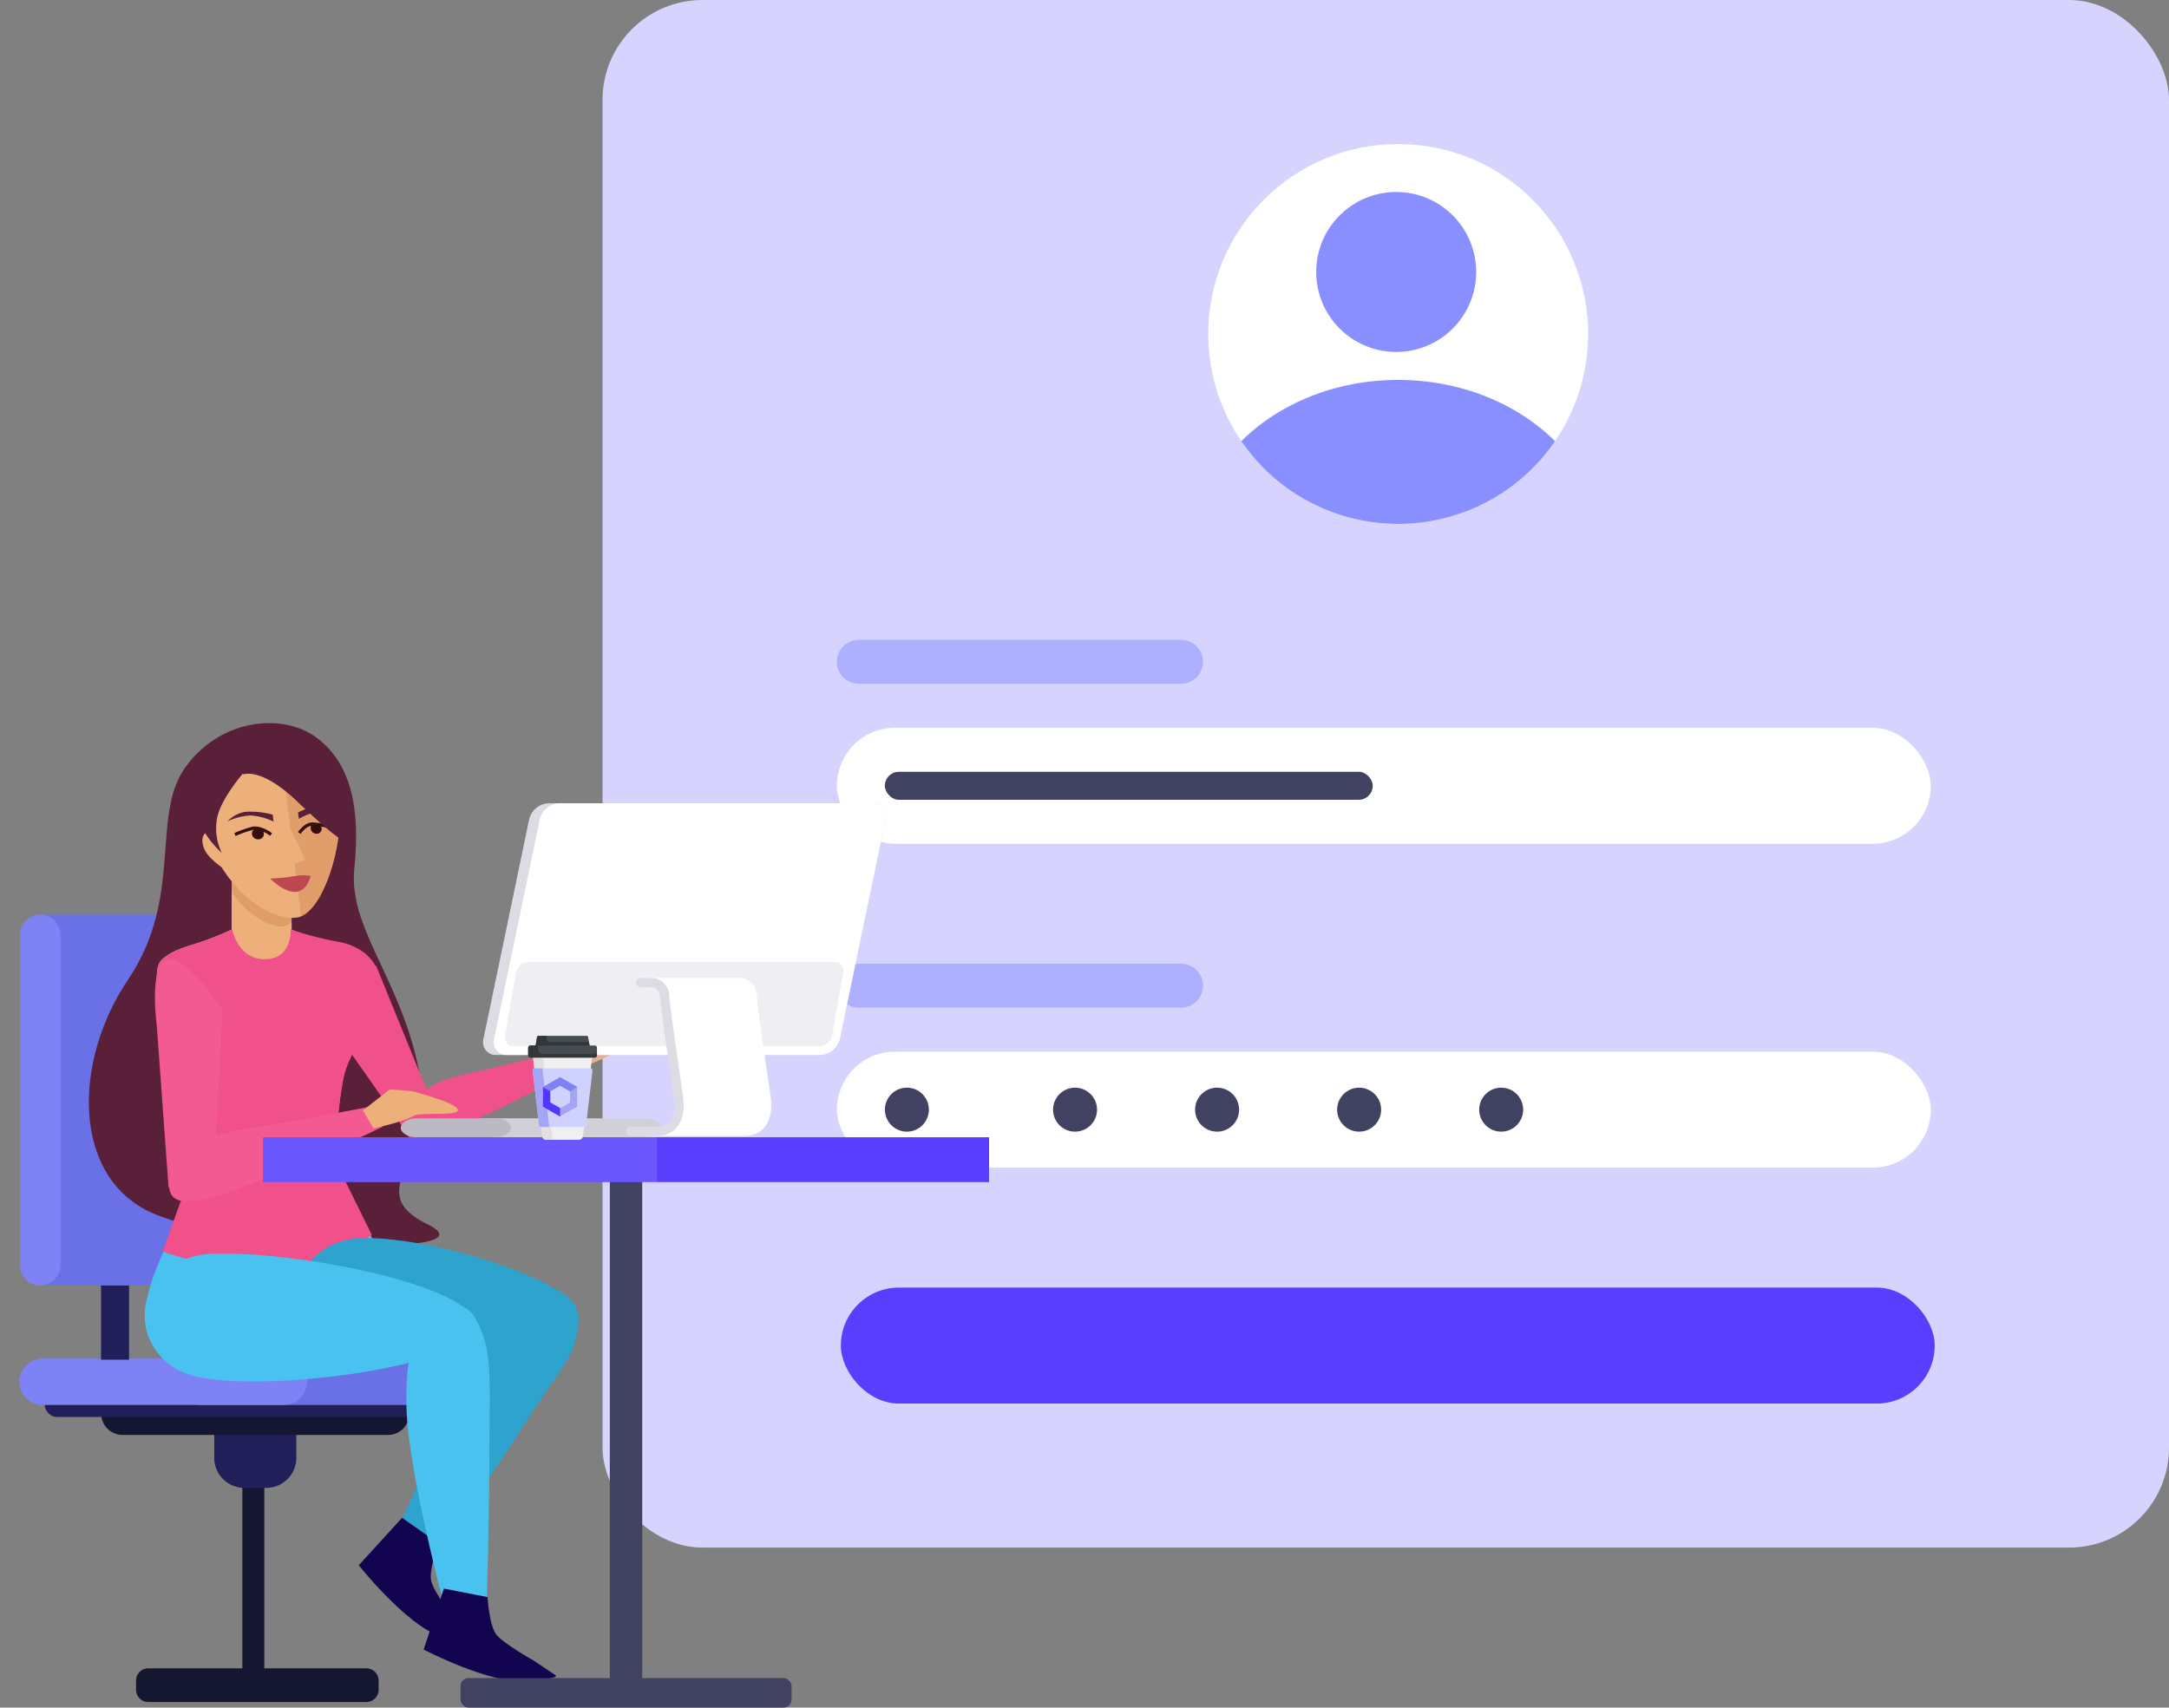 <svg xmlns="http://www.w3.org/2000/svg" xmlns:xlink="http://www.w3.org/1999/xlink" width="542.358" height="427.054" viewBox="0 0 542.358 427.054">
  <rect x="0" y="0" width="542.358" height="427.054" fill="#808080" stroke="none"/>
  <defs>
    <clipPath id="clip-path">
      <rect id="Rectangle_1091" data-name="Rectangle 1091" width="20" height="26" fill="#fff" stroke="#707070" stroke-width="1"/>
    </clipPath>
    <clipPath id="clip-path-2">
      <rect id="Rectangle_1090" data-name="Rectangle 1090" width="11" height="11" fill="#fff" stroke="#707070" stroke-width="1"/>
    </clipPath>
  </defs>
  <g id="auth3" transform="translate(-106.085 -2716.262)">
    <g id="Group_11613" data-name="Group 11613" transform="translate(-112.557 53)">
      <rect id="Rectangle_3436" data-name="Rectangle 3436" width="391.697" height="387.042" rx="25" transform="translate(369.303 2663.262)" fill="#d6d4fe"/>
      <g id="Group_11612" data-name="Group 11612" transform="translate(-193.102 199.904)">
        <path id="Path_63190" data-name="Path 63190" d="M5.5,0H86.062a5.5,5.5,0,0,1,0,11H5.5a5.5,5.5,0,0,1,0-11Z" transform="translate(620.987 2623.378)" fill="#898fff" opacity="0.523"/>
        <path id="Path_63191" data-name="Path 63191" d="M5.5,0H86.062a5.5,5.5,0,0,1,0,11H5.5a5.5,5.5,0,0,1,0-11Z" transform="translate(621 2704.378)" fill="#898fff" opacity="0.523"/>
        <g id="Group_11609" data-name="Group 11609" transform="translate(621 2645.378)">
          <rect id="Rectangle_3585" data-name="Rectangle 3585" width="273.521" height="29" rx="14.5" fill="#fff"/>
          <rect id="Rectangle_3586" data-name="Rectangle 3586" width="122" height="7" rx="3.5" transform="translate(12 11)" fill="#414262"/>
        </g>
        <g id="Group_11610" data-name="Group 11610" transform="translate(621.013 2726.378)">
          <rect id="Rectangle_3585-2" data-name="Rectangle 3585" width="273.521" height="29" rx="14.5" transform="translate(0)" fill="#fff"/>
          <circle id="Ellipse_76" data-name="Ellipse 76" cx="5.5" cy="5.5" r="5.5" transform="translate(12 9)" fill="#414262"/>
          <circle id="Ellipse_77" data-name="Ellipse 77" cx="5.5" cy="5.5" r="5.5" transform="translate(54.048 9)" fill="#414262"/>
          <circle id="Ellipse_78" data-name="Ellipse 78" cx="5.5" cy="5.5" r="5.5" transform="translate(89.566 9)" fill="#414262"/>
          <circle id="Ellipse_79" data-name="Ellipse 79" cx="5.5" cy="5.5" r="5.5" transform="translate(125.083 9)" fill="#414262"/>
          <circle id="Ellipse_80" data-name="Ellipse 80" cx="5.5" cy="5.5" r="5.5" transform="translate(160.601 9)" fill="#414262"/>
        </g>
        <rect id="Rectangle_3587" data-name="Rectangle 3587" width="273.521" height="29" rx="14.5" transform="translate(622 2785.378)" fill="#593efd"/>
        <g id="Group_11611" data-name="Group 11611" transform="translate(713.862 2499.378)">
          <circle id="Ellipse_72" data-name="Ellipse 72" cx="47.5" cy="47.5" r="47.5" fill="#fff"/>
          <path id="Intersection_41" data-name="Intersection 41" d="M0,15.306C9.447,5.941,23.514,0,39.22,0s29.773,5.94,39.22,15.307A47.455,47.455,0,0,1,39.22,36,47.449,47.449,0,0,1,0,15.306Z" transform="translate(8.279 59)" fill="#898fff"/>
          <circle id="Ellipse_75" data-name="Ellipse 75" cx="20" cy="20" r="20" transform="translate(27 12)" fill="#898fff"/>
        </g>
      </g>
    </g>
    <g id="Group_1463" data-name="Group 1463" transform="translate(106.085 2889.202)">
      <g id="Group_1205" data-name="Group 1205" transform="translate(0 0)">
        <g id="Group_1170" data-name="Group 1170" transform="translate(4.826 166.841)">
          <path id="Path_59" data-name="Path 59" d="M179.118,385.854V339.4c0-.817.9-1.485,2.006-1.485H182.6c1.1,0,2.006.669,2.006,1.485v46.456c0,.817-.9,1.485-2.006,1.485h-1.478C180.02,387.34,179.118,386.671,179.118,385.854Z" transform="translate(-123.343 -307.394)" fill="#15162f" fill-rule="evenodd"/>
          <path id="Rectangle_9" data-name="Rectangle 9" d="M3.079,0h54.5a3.08,3.08,0,0,1,3.08,3.08V5.349a3.08,3.08,0,0,1-3.08,3.08H3.079A3.079,3.079,0,0,1,0,5.35V3.079A3.079,3.079,0,0,1,3.079,0Z" transform="translate(29.191 77.455)" fill="#15162f"/>
          <g id="Group_1169" data-name="Group 1169">
            <path id="Rectangle_7" data-name="Rectangle 7" d="M7.5,0h5.526a7.5,7.5,0,0,1,7.5,7.5v7.267a7.5,7.5,0,0,1-7.5,7.5H7.5a7.5,7.5,0,0,1-7.5-7.5V7.5A7.5,7.5,0,0,1,7.5,0Z" transform="translate(48.744 10.055)" fill="#211f5a"/>
            <path id="Path_60" data-name="Path 60" d="M220.375,336.51h0a5.311,5.311,0,0,0-5.295-5.3H148.646a5.312,5.312,0,0,0-5.3,5.3h0a5.313,5.313,0,0,0,5.3,5.3H215.08A5.311,5.311,0,0,0,220.375,336.51Z" transform="translate(-122.856 -322.727)" fill="#15162f" fill-rule="evenodd"/>
            <rect id="Rectangle_10" data-name="Rectangle 10" width="105.398" height="5.974" rx="2.986" transform="translate(6.358 8.614)" fill="#211f5a"/>
            <path id="Path_62" data-name="Path 62" d="M162.99,322.727h66.838a5.7,5.7,0,0,1,5.555,5.8h0a5.7,5.7,0,0,1-5.555,5.8H162.99a5.7,5.7,0,0,1-5.556-5.8h0A5.7,5.7,0,0,1,162.99,322.727Z" transform="translate(-117.505 -322.727)" fill="#6a70e5" fill-rule="evenodd"/>
            <path id="Path_63" data-name="Path 63" d="M123.372,322.727H183.6a5.85,5.85,0,0,1,5.866,5.8h0a5.85,5.85,0,0,1-5.866,5.8H123.372a5.851,5.851,0,0,1-5.867-5.8h0A5.851,5.851,0,0,1,123.372,322.727Z" transform="translate(-117.505 -322.727)" fill="#7d83f4" fill-rule="evenodd"/>
          </g>
        </g>
        <g id="Group_1168" data-name="Group 1168" transform="translate(5.027 55.791)">
          <rect id="Rectangle_1048" data-name="Rectangle 1048" width="7" height="23" transform="translate(20.243 88.323)" fill="#211f5a"/>
          <g id="Group_1167" data-name="Group 1167" transform="translate(0)">
            <path id="Path_61" data-name="Path 61" d="M165.8,222.677H121.761v92.76H165.8a4.459,4.459,0,0,0,4.446-4.445V227.123A4.459,4.459,0,0,0,165.8,222.677Z" transform="translate(-116.705 -222.677)" fill="#6a70e5" fill-rule="evenodd"/>
            <path id="Path_64" data-name="Path 64" d="M121.761,222.678h0a5.072,5.072,0,0,1,5.058,5.056v82.645a5.073,5.073,0,0,1-5.058,5.059h0a5.071,5.071,0,0,1-5.056-5.059V227.734A5.071,5.071,0,0,1,121.761,222.678Z" transform="translate(-116.705 -222.677)" fill="#7d83f4" fill-rule="evenodd"/>
          </g>
        </g>
        <g id="kim5">
          <path id="hairback" d="M1.658,42.2C.185,65.535,9.581,80.845,4.161,94.967s-5.93,25.61.765,34,22.385,10.647,33.737,1.077,8.7-31.216,27.368-47.393,26.445-44.158,9.235-57.987-80.2-33.17-65.8-20.6S3.131,18.866,1.658,42.2Z" transform="matrix(-0.966, 0.259, -0.259, -0.966, 117.221, 134.786)" fill="#5b2039"/>
          <path id="torso" d="M102.419,143.673a77.144,77.144,0,0,1-7.435,3.04c-3.092,1.084-7.115,1.9-9.959,4.376-4.817,4.192,3.877,19.938,5.955,32.324s2.356,17.22,2.356,17.22l-7.021,23.5a235.05,235.05,0,0,0,29.477,1.589c13.336-.379,21.567-3.889,21.567-3.889l-9.392-21.2s.886-13.655,2.376-20.445,11.846-23.472,6.118-29.1c-2.641-2.594-7.166-3.125-11.372-4.376a66.662,66.662,0,0,1-8.061-3.04Z" transform="translate(-44.358 -84.203)" fill="#eeb07b"/>
          <g id="neck" transform="translate(57.921 38.797)">
            <rect id="Rectangle_2" data-name="Rectangle 2" width="15" height="24" transform="translate(0)" fill="#eeb07b"/>
            <path id="Intersection_2" data-name="Intersection 2" d="M11.821,14.945c-2.973-.319-6.571-2.59-9.035-5.159A20.482,20.482,0,0,1,0,6.17V0H15V13.581a2.6,2.6,0,0,1-2.532,1.4A6.043,6.043,0,0,1,11.821,14.945Z" transform="translate(0 5)" fill="#af5323" opacity="0.2"/>
          </g>
          <g id="face" transform="translate(47.372 14.789) rotate(-7)">
            <path id="Path_4" data-name="Path 4" d="M1.174,25.622c-3.632-11.25,2-20.467,5.56-22.436S18.183-1.95,24.368,1.616,35.129,9.443,33.732,20.04s-8.806,24.5-14.869,24.186S4.805,36.872,1.174,25.622Z" transform="matrix(0.999, -0.035, 0.035, 0.999, 1.024, 1.186)" fill="#eeb07b"/>
            <path id="face-shadow" d="M0,0A11.665,11.665,0,0,1,2.784,1.045c6.305,3.348,11.028,7.448,10,18.086C11.825,29.08,5.585,42.11,0,43.715Z" transform="translate(22.65 0.905)" fill="#c37146" opacity="0.3"/>
            <path id="Path_6" data-name="Path 6" d="M1.57,0,4.23,8.814,0,9.95Z" transform="matrix(0.999, -0.035, 0.035, 0.999, 20.85, 21.853)" fill="#eeb07b"/>
            <path id="Path_7" data-name="Path 7" d="M8.837,2.48l-.323-.372C8.291,1.838,6.361,0,4.686,0A26.251,26.251,0,0,0,0,.608" transform="matrix(0.996, -0.087, 0.087, 0.996, 8.683, 21.616)" fill="none" stroke="#360e0e" stroke-width="0.8"/>
            <path id="Path_8" data-name="Path 8" d="M0,2.191S1.5,0,3.273,0A19.139,19.139,0,0,1,7.69.82" transform="matrix(0.995, 0.105, -0.105, 0.995, 24.99, 21.613)" fill="none" stroke="#360e0e" stroke-width="0.8"/>
            <path id="Path_9" data-name="Path 9" d="M1.154,0c.637,0,1.731.606,1.731,1.435A1.33,1.33,0,0,1,1.658,2.9,1.621,1.621,0,0,1,0,1.5,1.361,1.361,0,0,1,1.154,0Z" transform="matrix(0.914, -0.407, 0.407, 0.914, 12.549, 21.987)" fill="#360e0e"/>
            <path id="Path_1638" data-name="Path 1638" d="M1.065,0c.588,0,1.6.59,1.6,1.4A1.275,1.275,0,0,1,1.531,2.823,1.522,1.522,0,0,1,0,1.461C0,.654.477,0,1.065,0Z" transform="translate(27.451 22.073) rotate(-13)" fill="#360e0e"/>
            <path id="Path_11" data-name="Path 11" d="M11.4,1.311l.061,1.746a15.42,15.42,0,0,0-5.594-2.02A15.256,15.256,0,0,0,0,2,7.764,7.764,0,0,1,4.754.006,21.2,21.2,0,0,1,11.4,1.311Z" transform="matrix(0.999, 0.035, -0.035, 0.999, 7.366, 16.718)" fill="#5b2039"/>
            <path id="Path_4019" data-name="Path 4019" d="M9.09,1.58,9.062,0A18.9,18.9,0,0,1,3.656,1.424,5.329,5.329,0,0,1,0,.158,5.664,5.664,0,0,0,3.675,2.551,13.019,13.019,0,0,0,9.09,1.58Z" transform="matrix(-1, -0.017, 0.017, -1, 34.12, 20.415)" fill="#5b2039"/>
            <path id="Path_13" data-name="Path 13" d="M6.919.224c-.171.011-.708.021-1.192,0-.808-.015-.719.056-2.151,0S0,0,0,0,2.744,3.826,5.727,4.157,10.118.725,10.118.725A11.369,11.369,0,0,0,6.919.224Z" transform="matrix(1, -0.017, 0.017, 1, 16.156, 34.227)" fill="#be4851"/>
            <path id="Path_1592" data-name="Path 1592" d="M0,9.7a5.446,5.446,0,0,0,2.442.813c.907-.107,2.039-1.652,1.512-4.28S.335,0,.335,0Z" transform="matrix(-0.985, 0.174, -0.174, -0.985, 5.853, 30.834)" fill="#eeb07b"/>
          </g>
          <path id="pelvis" d="M87.4,214.329a112.394,112.394,0,0,0,23.814,1.993c11.568-.515,18.958-3.953,18.958-3.953l7.275,15.821s-10.542,23.235-24.948,24.79-26.76,3.805-33.41-5.919S87.4,214.329,87.4,214.329Z" transform="translate(-41.073 -84.203)" fill="#49c2ef"/>
          <g id="Group_11494" data-name="Group 11494" transform="translate(73.136 59.9)">
            <path id="Path_952" data-name="Path 952" d="M0,7.368l11.735,35.77s15.48,10.452,19.393,7.531-4.088-16.336-4.088-16.336L6.389,0Z" transform="matrix(-0.998, 0.07, -0.07, -0.998, 35.697, 51.06)" fill="#f0518a" opacity="0.998"/>
            <path id="Path_953" data-name="Path 953" d="M.336,28.128C-.748,25.122.218,17.71,11.986,12.366S37.869,0,37.869,0l2.813,3.906S27.827,15.2,15.892,23.883,1.42,31.135.336,28.128Z" transform="matrix(0.978, 0.208, -0.208, 0.978, 33.307, 21.388)" fill="#f0518a"/>
            <path id="Path_955" data-name="Path 955" d="M-1558.8,1263.7s3.952-7.108,5.27-8.122,0,4.068,0,4.068,9.921-6.85,13.228-7.3,1.9,4.865-1.779,8.808-12.954,6.964-12.954,6.964Z" transform="translate(1626.612 -1233.758)" fill="#e6b18e"/>
          </g>
          <path id="top" d="M103.148,143.673a76.761,76.761,0,0,1-7.435,3.067c-3.092,1.094-7.115,1.919-9.959,4.416-4.817,4.229,3.877,20.119,5.955,32.617s2.356,17.376,2.356,17.376l-8.311,23.123s15.749,5.662,29.086,5.28,23.181-9.522,23.181-9.522L128.7,201.148s.886-13.778,2.376-20.629,8.711-14.663,9.12-21.548-4.128-11.042-10.754-12.231a75.5,75.5,0,0,1-11.681-3.067s.543,7.385-6.358,7.483S103.148,143.673,103.148,143.673Z" transform="translate(-45.087 -84.203)" fill="#f0518a"/>
          <g id="hair-front" transform="translate(46.688 5.51) rotate(-7)">
            <path id="Path_1591" data-name="Path 1591" d="M17.639,29.005s-4.176-2.316-2.945-14.689S15.41,0,15.41,0A19.005,19.005,0,0,0,4.079,8.834C-.251,16.186-1.345,20.723,1.822,27.189s9.485,8.7,13.246,7.812C15.791,34.832,17.639,29.005,17.639,29.005Z" transform="translate(45.216 24.882) rotate(135)" fill="#5b2039"/>
            <path id="Path_4021" data-name="Path 4021" d="M12.513,6.141s-6.291,5.52-8.048,10.3a13.841,13.841,0,0,0,0,9.134S1.184,21.748.718,19.209-1.226,13.813,2.2,7.241,10.2,0,10.2,0Z" transform="translate(0 10.115)" fill="#5b2039"/>
          </g>
          <g id="leg-back" transform="translate(68.268 121.643)">
            <g id="leg2" transform="matrix(0.875, 0.485, -0.485, 0.875, 20.511, 0)">
              <path id="Path_4043" data-name="Path 4043" d="M9.141,12.13C-7.474,21.6.816,45.216,16.057,42.01s50.93-31.395,49.2-38.865S25.756,2.656,9.141,12.13Z" transform="translate(0 0)" fill="#2ea3ce"/>
            </g>
            <path id="Path_4068" data-name="Path 4068" d="M6.906,72.772S3.568,46.92,1.3,29.122.422,2.844.422,2.844,13.078-4.094,17.565,3.7s2.292,12.446,2.292,30.243-2.2,40.268-2.2,40.268Z" transform="matrix(0.848, 0.53, -0.53, 0.848, 63.451, 23.212)" fill="#2ea3ce"/>
            <path id="shoe2" d="M13.176,0s1.778,6.923,3.965,8.8,10.526,4.64,10.526,4.64l5.9,2.488s1.929.479-6.885,2.9S0,15.929,0,15.929L2.06,0Z" transform="matrix(0.819, 0.574, -0.574, 0.819, 30.58, 83.836)" fill="#130450"/>
          </g>
          <g id="leg-front" transform="translate(31.287 123.609)">
            <g id="leg2-2" data-name="leg2" transform="matrix(0.914, 0.407, -0.407, 0.914, 17.886, 0)">
              <path id="Path_4043-2" data-name="Path 4043" d="M10.808,13.8a20.513,20.513,0,0,0-8.264,6.893C-4.714,31.277,4.431,46.275,18.932,43.678c17.9-3.206,62.608-30.769,59.1-39.992S30.326,4.324,10.808,13.8Z" transform="translate(0)" fill="#49c2ef"/>
            </g>
            <path id="Path_4069" data-name="Path 4069" d="M9.324,74.354S2.911,50.707.643,32.91s2.2-28.483,2.2-28.483,9.915-9.056,14.4-1.26,3.546,14.648,3.546,32.446S20.076,75.8,20.076,75.8Z" transform="translate(70.302 29.95)" fill="#49c2ef"/>
            <path id="shoe2-2" data-name="shoe2" d="M13.176,0s1.778,6.923,3.965,8.8,10.526,4.64,10.526,4.64l5.9,2.488s1.929.479-6.885,2.9S0,15.929,0,15.929L2.06,0Z" transform="translate(77.683 100.354) rotate(11)" fill="#130450"/>
          </g>
          <g id="Group_11492" data-name="Group 11492" transform="translate(20.395 66.111)">
            <path id="Path_25" data-name="Path 25" d="M0,9.038,13.433,46.094s13.781,9.166,17.694,6.244S27.039,36,27.039,36L8.567,0Z" transform="matrix(-0.921, -0.391, 0.391, -0.921, 29.645, 61.29)" fill="#f25a90" opacity="0.998"/>
            <path id="Path_26" data-name="Path 26" d="M.4,32.751C-.885,29.25.257,20.62,14.173,14.4S44.775,0,44.775,0L48.1,4.548S32.9,17.7,18.79,27.808,1.679,36.252.4,32.751Z" transform="matrix(0.966, 0.259, -0.259, 0.966, 29.968, 25.913)" fill="#f25a90"/>
            <path id="Path_32" data-name="Path 32" d="M0,4.751,7.059,0s5.474.608,6.582,1.161C14.166,1.422,23.8,4.667,23.7,6.3s-9.194-.163-11.081.672C9.028,8.562,2.333,9.388,2.333,9.388Z" transform="matrix(0.998, -0.07, 0.07, 0.998, 70.01, 33.918)" fill="#eeb07b"/>
          </g>
        </g>
      </g>
      <g id="Group_1209" data-name="Group 1209" transform="translate(65.76 27.955)">
        <g id="Group_1207" data-name="Group 1207">
          <g id="Group_196" data-name="Group 196" transform="translate(0 83.524)">
            <rect id="Rectangle_50" data-name="Rectangle 50" width="82.783" height="7.375" rx="2" transform="translate(49.389 135.26)" fill="#414262"/>
            <rect id="Rectangle_51" data-name="Rectangle 51" width="8.105" height="132.935" transform="translate(86.727 4.636)" fill="#414262"/>
            <rect id="Rectangle_52" data-name="Rectangle 52" width="181.561" height="11.219" transform="translate(0)" fill="#593efd"/>
            <rect id="Rectangle_52-2" data-name="Rectangle 52" width="98.561" height="11.219" transform="translate(0)" fill="#e0faff" opacity="0.133"/>
          </g>
          <g id="Group_1206" data-name="Group 1206" transform="translate(34.455 78.797)">
            <path id="Path_136" data-name="Path 136" d="M198.76,260.8h40.2c2.179,0,3.962-1.063,3.962-2.363h0c0-1.3-1.783-2.363-3.962-2.363h-40.2c-2.179,0-3.963,1.063-3.963,2.363h0C194.8,259.74,196.581,260.8,198.76,260.8Z" transform="translate(-177.894 -256.077)" fill="#d1d0d9" fill-rule="evenodd"/>
            <path id="Path_137" data-name="Path 137" d="M181.858,260.8h19.6c2.179,0,3.963-1.063,3.963-2.363h0c0-1.3-1.784-2.363-3.963-2.363h-19.6c-2.181,0-3.964,1.063-3.964,2.363h0C177.894,259.74,179.677,260.8,181.858,260.8Z" transform="translate(-177.894 -256.077)" fill="#bbbac4" fill-rule="evenodd"/>
          </g>
          <g id="Group_33" data-name="Group 33" transform="translate(55.04)">
            <path id="Path_138" data-name="Path 138" d="M189.6,227.076s-.618-2.221-2.484-2.316-2.576,2.215-2.029,2.5S189.6,227.076,189.6,227.076Z" transform="translate(-179.479 -176.841)" fill="#fff" stroke="#272525" stroke-linecap="round" stroke-linejoin="round" stroke-width="0.216" fill-rule="evenodd"/>
            <path id="Path_139" data-name="Path 139" d="M187.982,231.024l.508-.1.007,0,1.73-.356c-2.067,5.675-7.844,4.859-5.569.489l2.849-.587,0,.291a.3.3,0,0,0,.385.288Z" transform="translate(-179.479 -176.841)" fill="#fff" stroke="#272525" stroke-linecap="round" stroke-linejoin="round" stroke-width="0.216" fill-rule="evenodd"/>
            <path id="Path_140" data-name="Path 140" d="M276.9,176.841H195.873a5.257,5.257,0,0,0-4.886,4.044L179.566,235.75a3.2,3.2,0,0,0,3.2,4.044H263.8a5.256,5.256,0,0,0,4.885-4.044L280.1,180.885A3.2,3.2,0,0,0,276.9,176.841Z" transform="translate(-179.479 -176.841)" fill="#dddce5" fill-rule="evenodd"/>
            <path id="Path_141" data-name="Path 141" d="M276.9,176.841h-78.37a5.259,5.259,0,0,0-4.887,4.044l-11.42,54.865a3.2,3.2,0,0,0,3.2,4.044H263.8a5.256,5.256,0,0,0,4.885-4.044L280.1,180.885A3.2,3.2,0,0,0,276.9,176.841Z" transform="translate(-179.479 -176.841)" fill="#fff" fill-rule="evenodd"/>
            <path id="Path_143" data-name="Path 143" d="M267.532,219.834H190.61a3.385,3.385,0,0,0-2.963,2.909l-2.666,15.2c-.28,1.6.593,2.909,1.941,2.909h76.923a3.388,3.388,0,0,0,2.963-2.909l2.664-15.2C269.753,221.143,268.88,219.834,267.532,219.834Z" transform="translate(-179.479 -180.149)" fill="#d1d0d9" fill-rule="evenodd" opacity="0.349"/>
            <path id="Path_144" data-name="Path 144" d="M220.65,222.159c-.64,0-1.653.162-1.653-.477a1.159,1.159,0,0,1,1.159-1.159h23a4.535,4.535,0,0,1,4.767,4.589c.1,1.485.728,6.136,1.436,11.158.689,4.887,1.5,10.39,1.952,13.451a17.7,17.7,0,0,1,.2,2.573,9.4,9.4,0,0,1-1.136,4.821,5.86,5.86,0,0,1-4.4,2.829,9.229,9.229,0,0,1-1.337.1H220.037a1.159,1.159,0,0,1-1.16-1.159c0-.64,1.065-.375,1.705-.375l4.145-.784a6.84,6.84,0,0,0,1-.067,3.637,3.637,0,0,0,2.755-1.726,7.164,7.164,0,0,0,.8-3.634,15.508,15.508,0,0,0-.174-2.238c-.433-2.918-1.479-8.255-2.214-13.469-.717-5.076-1.348-9.786-1.454-11.321a2.316,2.316,0,0,0-2.374-2.433,1.211,1.211,0,0,1-.121.006Z" transform="translate(-179.479 -176.841)" fill="#fff" fill-rule="evenodd"/>
            <path id="Path_145" data-name="Path 145" d="M218.912,222.84a1.159,1.159,0,1,1,0-2.317h2.352a4.535,4.535,0,0,1,4.768,4.589c.1,1.485.727,6.136,1.435,11.158.69,4.887,1.5,10.39,1.952,13.451a17.7,17.7,0,0,1,.2,2.573,9.381,9.381,0,0,1-1.137,4.821,5.856,5.856,0,0,1-4.4,2.829,9.239,9.239,0,0,1-1.337.1h-6.29a1.159,1.159,0,0,1,0-2.318h6.29a6.84,6.84,0,0,0,1-.067,3.637,3.637,0,0,0,2.754-1.726,7.154,7.154,0,0,0,.8-3.634,15.366,15.366,0,0,0-.174-2.238c-.432-2.918-1.216-8.255-1.952-13.469-.716-5.076-1.347-9.786-1.454-11.321a2.316,2.316,0,0,0-2.374-2.433,1.211,1.211,0,0,1-.121.006Z" transform="translate(-179.479 -176.841)" fill="#dddce5" fill-rule="evenodd"/>
          </g>
        </g>
        <g id="Mask_Group_450" data-name="Mask Group 450" transform="translate(64.936 58.159)" clip-path="url(#clip-path)">
          <g id="food_1_" data-name="food (1)" transform="translate(1.37)">
            <path id="Path_1669" data-name="Path 1669" d="M1.469,4.012H16.7L14.173,25.689a1,1,0,0,1-.906.958H4.906A1,1,0,0,1,4,25.689Zm0,0" transform="translate(-0.479 -0.647)" fill="#f0f0f0"/>
            <path id="Path_1670" data-name="Path 1670" d="M18.635,4.012l2.643,22.635H19.569a1,1,0,0,1-.906-.958L16.132,4.012Zm0,0" transform="translate(-15.142 -0.647)" fill="#e3e0e0"/>
            <path id="Path_1671" data-name="Path 1671" d="M3.352,0H15.428a.388.388,0,0,1,.355.352l.555,3.277H2.442L3,.352A.388.388,0,0,1,3.352,0Zm0,0" transform="translate(-0.783)" fill="#464c50"/>
            <path id="Path_1672" data-name="Path 1672" d="M2.845,1.251,3,.352A.388.388,0,0,1,3.352,0H5.516L5.4.7a.669.669,0,0,0,.738.842h9.849l.354,2.09H2.442Zm0,0" transform="translate(-0.783 0)" fill="#31363b"/>
            <path id="Path_1673" data-name="Path 1673" d="M.564,5.91H16.711a.6.6,0,0,0,.533-.65V3.535a.6.6,0,0,0-.533-.65H.564a.6.6,0,0,0-.533.65V5.259A.6.6,0,0,0,.564,5.91Zm0,0" transform="translate(-0.03 -0.465)" fill="#464c50"/>
            <path id="Path_1674" data-name="Path 1674" d="M.564,2.885H2.507v.542c0,1.029.417,1.6,1.262,1.6H16.444a.6.6,0,0,0,.533-.65l.267.881a.6.6,0,0,1-.533.65H.564a.6.6,0,0,1-.533-.65V3.535A.6.6,0,0,1,.564,2.885Zm0,0" transform="translate(-0.03 -0.465)" fill="#31363b"/>
            <path id="Path_1675" data-name="Path 1675" d="M15.032,23.911l1.588-13.6a.5.5,0,0,0-.426-.6H2.111a.5.5,0,0,0-.426.6l1.588,13.6a.468.468,0,0,0,.426.45H14.606A.468.468,0,0,0,15.032,23.911Zm0,0" transform="translate(-0.545 -1.566)" fill="#cfd1ff"/>
            <path id="Path_1676" data-name="Path 1676" d="M17.817,9.712h2l1.711,14.65H19.405a.468.468,0,0,1-.426-.45l-1.588-13.6A.5.5,0,0,1,17.817,9.712Zm0,0" transform="translate(-16.251 -1.566)" fill="#a4a5f5"/>
          </g>
          <g id="Mask_Group_449" data-name="Mask Group 449" transform="translate(4 10)" clip-path="url(#clip-path-2)">
            <g id="Layer_1" transform="translate(0.677 0)">
              <rect id="Rectangle_1086" data-name="Rectangle 1086" width="0.338" height="9.326" transform="translate(9.326 0.017) rotate(90)" fill="none"/>
              <g id="Group_1208" data-name="Group 1208" transform="translate(0.353 0.344)">
                <path id="Path_1677" data-name="Path 1677" d="M4.516,10.032,8.843,7.571V2.648L4.516.187.188,2.648V7.571ZM6.967,6.5,4.516,7.895,2.064,6.5V3.715L4.516,2.324,6.967,3.718Z" transform="translate(-0.188 -0.187)" fill="#fff"/>
                <path id="Path_1678" data-name="Path 1678" d="M4.516,10.032,8.843,7.571V2.648L4.516.187.188,2.648V7.571ZM6.967,6.5,4.516,7.895,2.064,6.5V3.715L4.516,2.324,6.967,3.718Z" transform="translate(-0.188 -0.187)" fill="#fff"/>
                <path id="Path_1679" data-name="Path 1679" d="M4.516,10.032,8.843,7.571V2.648L4.516.187.188,2.648V7.571ZM6.967,6.5,4.516,7.895,2.064,6.5V3.715L4.516,2.324,6.967,3.718Z" transform="translate(-0.188 -0.187)" fill="#a4a5f5"/>
                <path id="Path_1680" data-name="Path 1680" d="M4.516.187.188,2.648,2.064,3.715,4.516,2.324,6.967,3.715,8.843,2.648Z" transform="translate(-0.188 -0.187)" fill="#7d83f4"/>
                <path id="Path_1681" data-name="Path 1681" d="M2.615,1.588,4.491,2.655V5.444L6.943,6.835V8.973L2.615,6.511Z" transform="translate(-2.615 0.873)" fill="#5336ff"/>
              </g>
              <rect id="Rectangle_1087" data-name="Rectangle 1087" width="0.343" height="10.5" transform="translate(9.001 0)" fill="none"/>
              <rect id="Rectangle_1088" data-name="Rectangle 1088" width="0.338" height="9.326" transform="translate(9.326 10.18) rotate(90)" fill="none"/>
              <rect id="Rectangle_1089" data-name="Rectangle 1089" width="0.343" height="10.534" transform="translate(0.017)" fill="none"/>
            </g>
          </g>
        </g>
      </g>
    </g>
  </g>
</svg>
